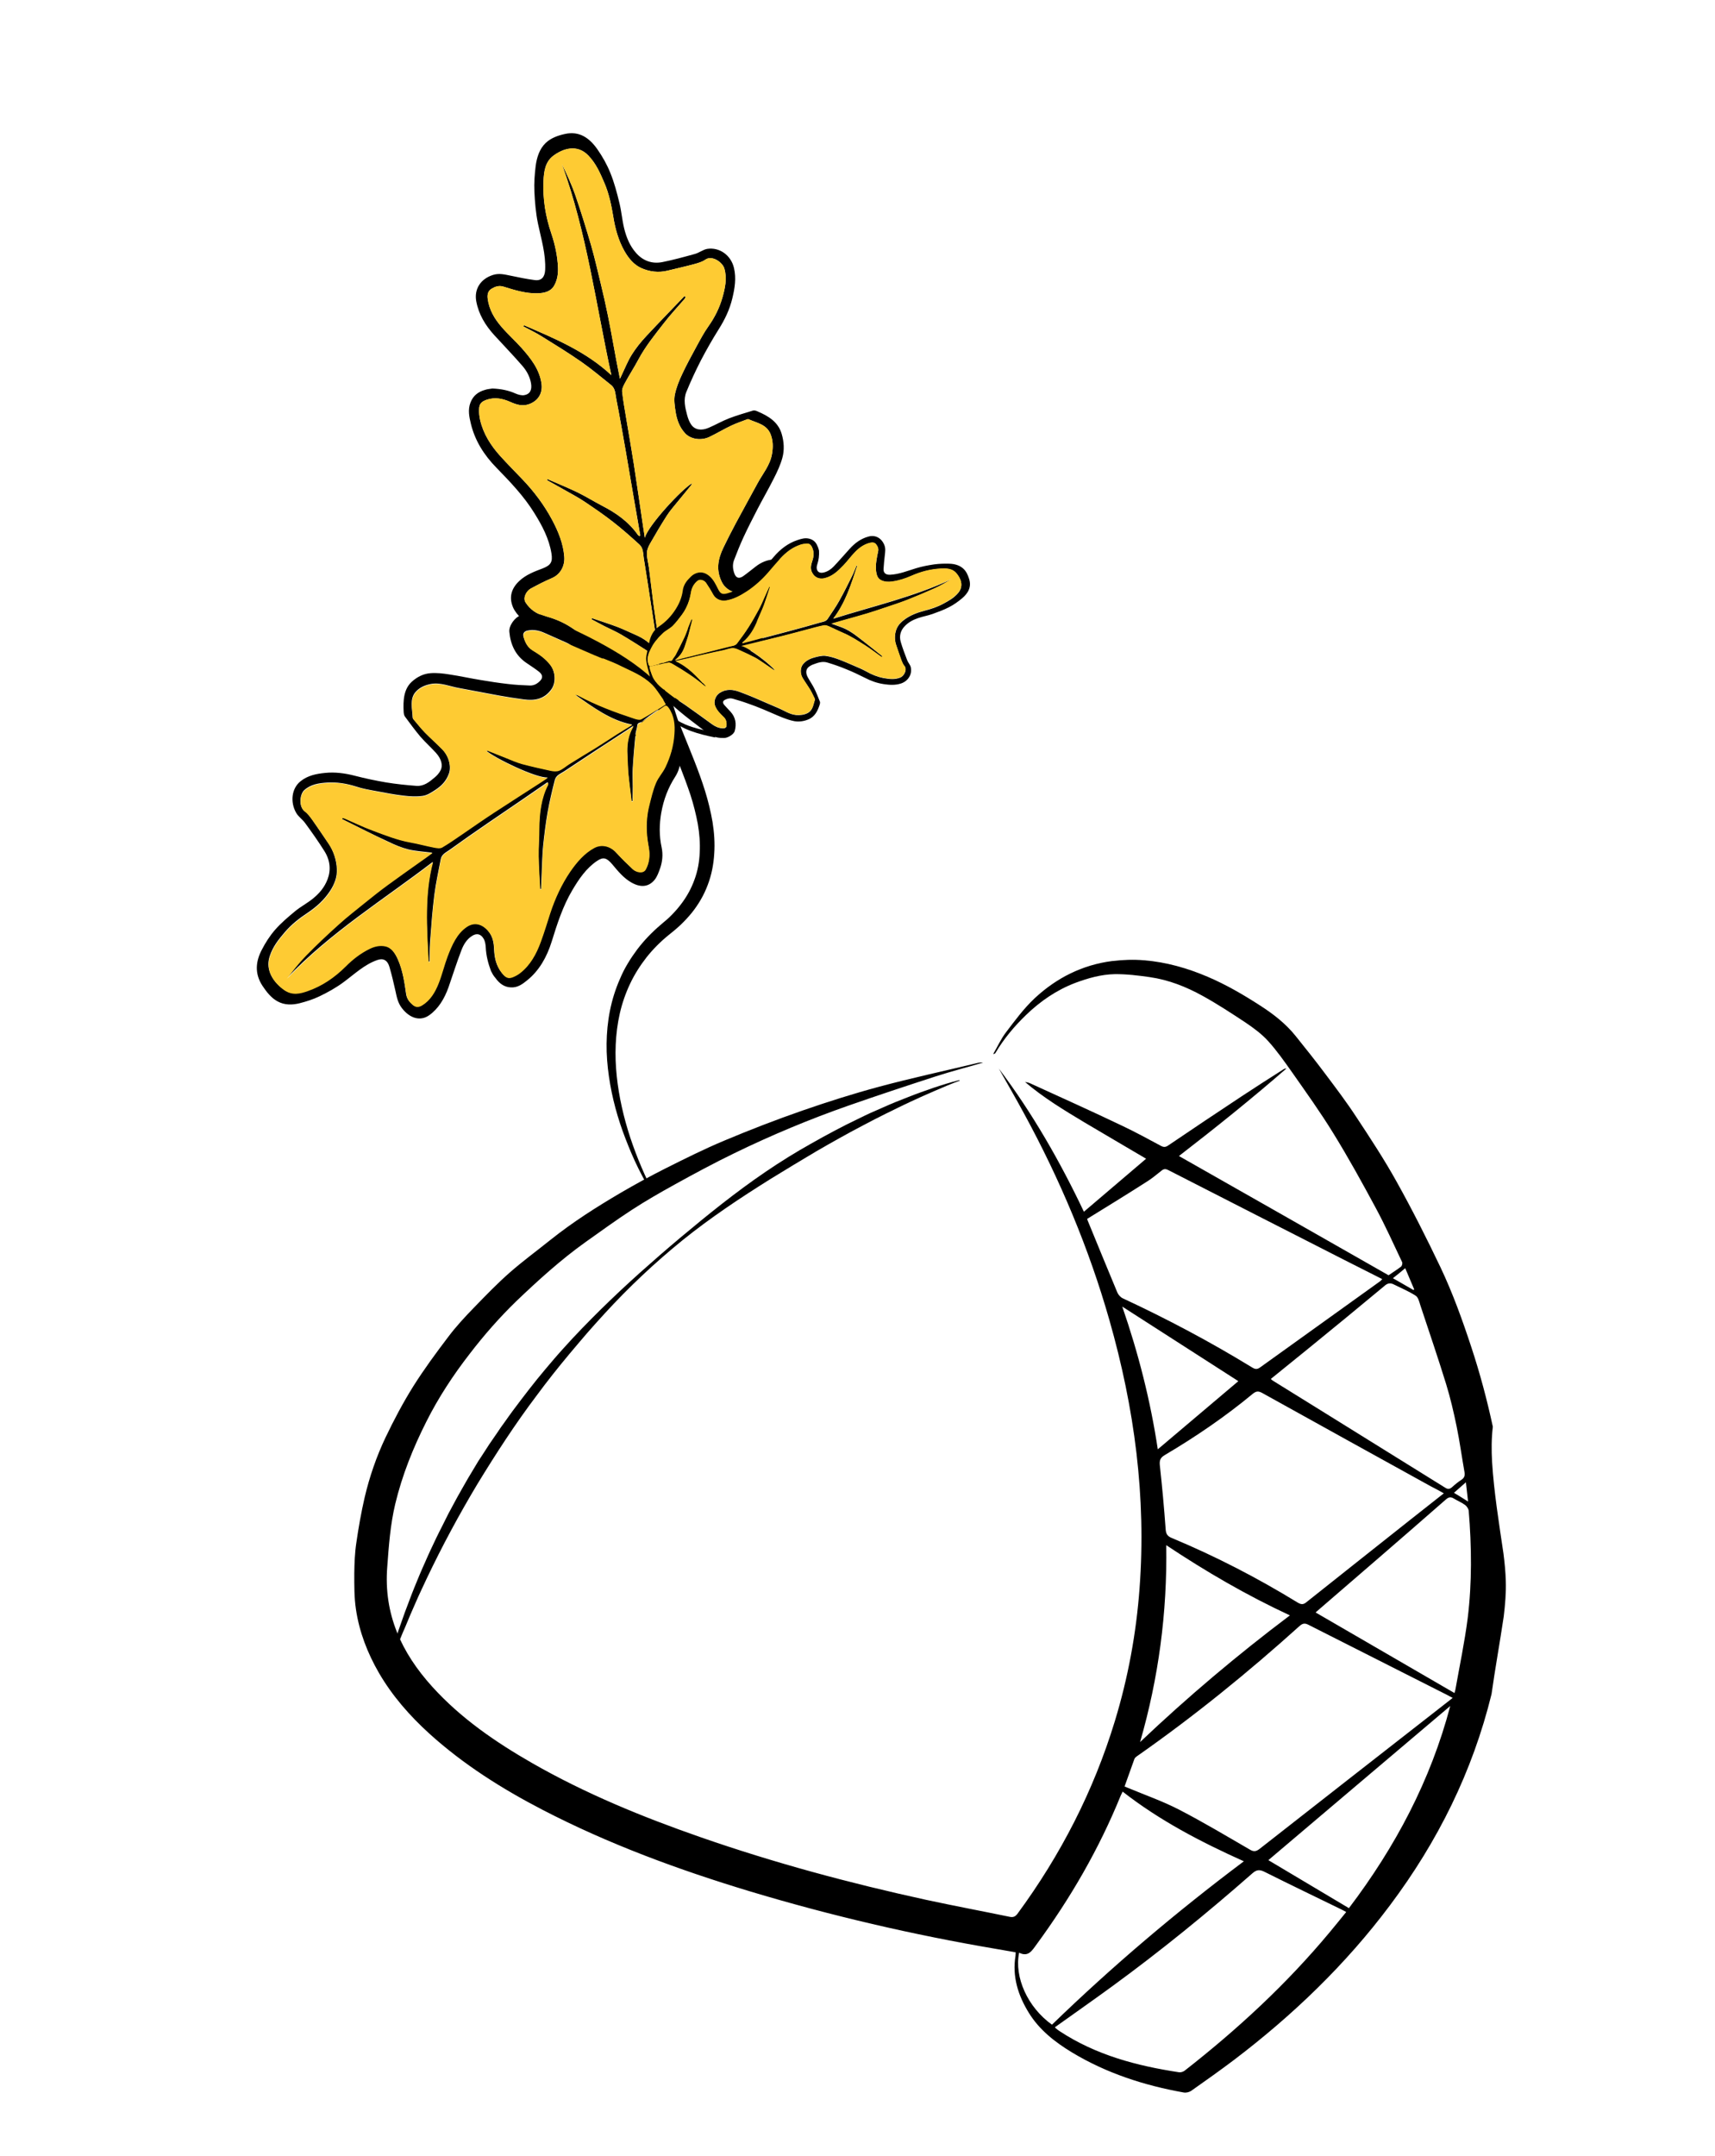 <?xml version="1.0" encoding="UTF-8"?> <!-- Generator: Adobe Illustrator 22.1.0, SVG Export Plug-In . SVG Version: 6.00 Build 0) --> <svg xmlns="http://www.w3.org/2000/svg" xmlns:xlink="http://www.w3.org/1999/xlink" id="Layer_1" x="0px" y="0px" viewBox="0 0 1337 1679.9" style="enable-background:new 0 0 1337 1679.9;" xml:space="preserve"> <style type="text/css"> .st0{fill:#FECB33;} .st1{fill:#FEFEFE;} .st2{fill:#FAC831;} .st3{fill:#D8AE22;} .st4{fill:none;} .st5{fill:none;stroke:#000000;stroke-linecap:round;stroke-linejoin:round;stroke-miterlimit:10;} .st6{fill:none;stroke:#000000;stroke-width:26;stroke-miterlimit:10;} </style> <path d="M1172.3,1259.4c1.1-9.2,1.9-18.5,1.6-27.6c-0.2-7.1-0.9-14.3-1.8-21.3c-3.5-23.8-7.4-47.6-8.9-71.6 c-0.5-9.1-0.5-18.2,0.6-27.3c-4.5-20.9-10-41.5-16.7-61.8c-7-21.3-14.6-42.4-24.2-62.6c-10.7-22.4-21.9-44.6-34-66.3 c-9.6-17.3-20.5-33.9-31.4-50.4c-7.7-11.8-16.2-23-24.7-34.3c-7.4-9.9-15.1-19.5-22.8-29.1c-7.7-9.6-17.4-17.1-27.7-23.7 c-13-8.4-26.4-16.2-40.7-22.3c-15.9-6.8-32.4-11.5-49.6-12.9c-8.3-0.7-16.8-0.4-25.1,0.6c-23.2,3-43.4,13.2-60.4,29.1 c-8.4,7.9-15.3,17.3-22.3,26.5c-3.9,5.1-6.6,11.2-9.9,16.8c1,0,1.5-0.4,1.8-0.9c6.5-11,14.7-20.7,23.7-29.4 c11.2-10.8,23.8-19.5,38.5-25.1c9.9-3.7,20.2-6.6,30.7-6.8c9-0.1,18.2,1,27.2,2.3c14.8,2.1,28.5,7.5,41.5,14.7 c11.4,6.3,22.4,13.5,33.3,20.7c6.2,4.2,12.5,8.8,17.6,14.4c6.8,7.5,12.6,15.8,18.5,24.1c11,15.7,22.3,31.4,32.3,47.7 c11.8,19.1,22.6,38.7,33.2,58.4c7.4,13.7,13.8,28,20.5,42.1c0.4,0.9-0.1,2.9-0.9,3.5c-3.1,2.4-6.5,4.5-9.7,6.7 c-54.3-30.9-108.5-61.8-163.4-92.9c28.9-22.3,56.8-44.7,83.8-68.2c-1.1,0-2,0.4-2.7,0.9c-10.7,6.8-21.5,13.7-32.1,20.7 c-19.2,12.7-38.4,25.5-57.4,38.4c-2.2,1.5-3.7,1.4-6,0.1c-9.7-5.2-19.4-10.5-29.3-15.2C851.6,866,827.3,855.1,803,844 c-1.2-0.6-2.6-0.7-3.9-1c14.4,12.3,30.5,22,46.5,31.6c16.1,9.6,32.4,19,47.9,28.2c-16.1,13.7-32.2,27.4-48.5,41.3 c-18.5-39-40.1-76.8-66.3-111.5c6.6,11.7,13.3,23.3,19.7,35.1c27.9,51.2,50.5,104.8,66.5,160.9c19.5,68.3,28.8,137.7,23.5,208.8 c-2.6,35.3-9,69.9-19.3,103.7c-16.6,54.4-42.2,104.2-75.9,150c-1.6,2.1-3.2,2.9-5.8,2.4c-21.8-4.5-43.7-8.6-65.5-13.3 c-59.6-13-118.4-28.8-176.1-48.9c-45.1-15.7-89.3-33.8-130.9-57.6c-28.6-16.4-55.6-34.9-77.9-59.5c-24-26.5-38-56.5-35.1-93.4 c1.2-16.5,2.4-32.8,6.2-48.9c5.4-22.5,13.9-43.7,24.3-64.3c9.4-18.7,20.9-36.2,33.7-52.7c11.2-14.6,23.3-28.4,36.5-41.2 c17.1-16.3,34.6-32.2,53.8-45.9c12-8.5,23.8-17.1,36.1-25.1c10.9-7.1,22.1-13.5,33.5-19.8c15.4-8.5,30.8-16.8,46.5-24.4 c29-14.1,58.7-26.5,89-37.1c22.6-7.9,45.3-15.4,68.1-22.8c12.1-3.9,24.6-7.1,36.8-10.7c-2.1-0.3-4,0.2-6,0.7 c-25,6-50.1,11.4-75,18.1c-20.1,5.4-40,11.7-59.6,18.5c-20.7,7.2-41.2,15.1-61.4,23.6c-15.5,6.5-30.5,14-45.5,21.5 c-11.9,6-23.6,12.4-35.1,19.1c-18.9,11.1-37.3,22.8-54.5,36.5c-10.6,8.5-21.5,16.5-31.7,25.4c-9.8,8.6-18.9,18-27.9,27.3 c-7.1,7.3-14,14.7-20.1,22.8c-9.6,12.6-19,25.4-27.4,38.7c-8,12.8-15.1,26.2-21.6,39.8c-7.1,14.9-12.5,30.6-16.3,46.7 c-2.7,11.7-4.8,23.6-6.5,35.4c-1.2,7.9-1.5,16-1.6,24c0,9.3-0.1,18.7,1.3,27.9c2.6,17.6,9,34.1,17.9,49.5 c10.4,17.9,24,33.4,39.3,47.3c26.5,24,56.5,42.9,88.1,59.3c51.7,26.8,106.2,46.8,161.8,63.6c63.2,19,127.3,33.9,192.2,44.9 c5,0.9,10.1,1.8,15,2.6c-0.1,1.2,0,2-0.1,2.6c-2.7,16.3,2,31,10.4,44.6c8.2,13.3,20.4,22.8,33.6,30.8c26.9,16.2,56.2,25.7,87,31.2 c1.9,0.4,4.4-0.2,6-1.3c11.2-7.9,22.4-15.8,33.4-24.1c45.8-34.8,87-74.3,121.5-120.4c37.3-49.7,64.4-104.2,79.2-164.6 C1165.6,1299.9,1169.3,1279.7,1172.3,1259.4z M1144.5,1169.9c-4.1-2.6-7.3-4.6-11-6.8c3-2.6,5.8-5.1,9.3-8.2 C1143.4,1160.1,1143.9,1164.4,1144.5,1169.9z M1095.5,988.1c2.4,5.7,4.7,11.1,7,16.5c-0.2,0.1-0.4,0.4-0.6,0.5 c-5.1-2.9-10.3-6-16-9.2C1089.3,993.3,1092.2,990.8,1095.5,988.1z M1086.7,1000.8c5.7,2.8,11.6,5.3,16.9,8.7c2,1.2,2.8,4.6,3.6,7.2 c6.8,20.5,13.8,41,20.2,61.7c3.3,10.8,5.9,21.9,8.2,33.1c2.4,11.7,4,23.6,6.1,35.4c0.4,2.5,0.1,4.4-2.3,6c-2.6,1.7-5.1,3.7-7.5,5.9 c-1.8,1.5-3.2,1.6-5.1,0.4c-33.6-20.9-67.2-41.7-100.8-62.6c-11.1-6.9-22.3-13.8-33.4-20.7c-0.5-0.3-1-0.7-1.9-1.5 c9.9-8,19.4-15.7,28.9-23.4c19.9-16.2,39.8-32.5,59.6-49C1081.8,999.6,1084,999.4,1086.7,1000.8z M1125.6,1163.5 c-9,7.1-17.4,13.7-25.9,20.4c-27.1,21.5-54.2,42.9-81.2,64.4c-2.4,2-4.1,1.9-6.7,0.4c-31.5-19.3-64.2-36.2-98.3-50.4 c-3.7-1.5-4.6-3.5-4.8-7.3c-1.2-16.5-2.7-32.9-4.5-49.3c-0.4-4,0.4-6,4-8.1c24-14.2,46.9-29.8,68.4-47.6c2.6-2.1,4.3-2.4,7.4-0.7 c43.7,24.3,87.4,48.4,131.2,72.6C1118.4,1159.5,1121.7,1161.3,1125.6,1163.5z M871.1,1007.1c-7.8-18.6-15.4-37.3-23.1-56 c-0.3-0.7-0.5-1.3-0.5-1.4c15.7-9.7,30.9-19,45.9-28.6c4.3-2.6,8.2-5.9,12.1-9c1.8-1.5,3.2-1.5,5.2-0.5 c45.8,23.4,91.6,46.8,137.4,70.1c9.7,4.9,19.4,9.8,29.5,14.9c-0.8,0.8-1.3,1.5-2,1.9c-31,22.3-62.1,44.5-93.1,66.8 c-2.4,1.8-4,1.6-6.4,0.1c-32.5-19.9-66.1-37.7-100.7-53.8C873.6,1010.8,871.9,1008.9,871.1,1007.1z M874.9,1018 c30.3,19.4,60.7,39,90.5,58.1c-20.4,17.3-41.5,35.1-62.8,53.1C896.9,1091.3,887.4,1054.1,874.9,1018z M909.2,1203.9 c31,20.6,62.4,38.9,96.4,54.7c-41.2,31-79.9,63.7-116.8,98.7C903.2,1307.4,910,1256.6,909.2,1203.9z M794.5,1521.4 c7.1,3.6,10-1.5,13.5-6.3c26.5-36.1,48.8-74.5,65.7-116.1c0.4-0.9,0.8-1.7,1.5-3.1c28.8,22.5,60.7,39.1,94.5,54.3 c-53.1,39.8-102.8,82-149.6,127.3C801.1,1563.9,790.6,1540.5,794.5,1521.4z M1036.5,1505.6c-33.5,40.2-71.6,75.4-112.8,107.6 c-1.1,0.9-2.9,1.5-4.3,1.4c-33.1-5-65-13.4-93.4-32.1c-1-0.7-2-1.4-2.9-2.2c-0.3-0.2-0.4-0.5-0.7-0.8c15.1-10.8,30-21.2,44.8-32 c37.7-27.5,73.9-57,109-87.8c3.2-2.9,5.6-3.3,9.6-1.3c19.8,9.9,39.8,19.5,59.7,29.2c1.2,0.6,2.4,1.2,4,2.1 C1045,1495.2,1040.8,1500.5,1036.5,1505.6z M1051.6,1486.7c-21-12.5-41.7-24.8-62.8-37.4c47.5-40.2,94.6-80.2,141.8-120.1 C1115.3,1387.2,1087.8,1439,1051.6,1486.7z M1122.4,1330.8c-46.8,36.5-93.7,73.1-140.4,109.7c-2.7,2.1-4.6,2.4-7.6,0.6 c-18.3-10.6-36.5-21.5-55.3-31.2c-12.6-6.5-26.3-11.3-39.5-16.8c-0.9-0.4-1.8-0.7-2.9-1.2c2.6-7.2,5.1-14.3,7.7-21.5 c0.4-0.9,1.4-1.7,2.3-2.3c44.3-31,86.2-65,126.4-101.2c2.6-2.3,4.3-2.4,7.3-0.8c35.9,18.2,71.9,36.3,107.8,54.5 c1.2,0.7,2.5,1.3,4.3,2.3C1128.9,1325.7,1125.6,1328.3,1122.4,1330.8z M1144.2,1260.8c-2.4,18.7-6.3,37.1-9.6,55.7 c-0.1,0.7-0.4,1.4-0.7,2.6c-36.2-21-72-41.8-108.3-62.8c17-14.6,33.3-28.7,49.6-42.8c17.4-15.1,34.8-30.1,52.1-45.3 c2.1-1.8,3.7-2.1,6-0.7c2.9,1.8,6.2,3.1,8.9,5.1c1.3,1,2.6,2.9,2.8,4.5C1147.3,1205.1,1147.6,1233.1,1144.2,1260.8z"></path> <g> <path d="M549.7,616.4c-4.9-15.8-11.4-31-17.5-46.2c-0.6-1.5-1.2-2.9-1.7-4.4c2.6,1.5,5.3,2.7,8,3.7c6,2.2,12.1,3.7,18.2,4.9 c0.3,0.1,0.7,0.1,1,0.2c-0.6-1-1.2-1.9-1.8-2.9c-0.4-0.6-0.7-1.1-1.1-1.7c-5.2-0.8-10.3-2-15.3-3.6c-3.7-1.2-7.3-2.7-10.7-4.7 c-0.4-1-0.8-2-1.1-3.1c-1.3-3.9-2.6-7.7-3.5-11.7c-0.9-3.9-1.5-7.9-1-11.8c0.2-1.9,0.8-3.7,1.8-5.2c0.6-1,1.4-1.8,2.3-2.5 c-1.9-2.8-3.9-5.6-5.8-8.3c-0.6-0.6-1.2-1.3-1.7-1.9c-0.4,0.3-0.7,0.6-1.1,0.9c-1.5,1.2-2.9,2.9-4,4.6c-2.4,3.5-3.4,7.3-3.8,10.5 c-0.4,3.2-0.3,6.2,0,8.8c0.3,2.6,0.8,5.1,1.3,7.4c1.1,4.7,2.5,8.9,4,13c1.5,4.1,3,8,4.6,11.9c3.2,7.7,6.3,15.2,9.3,22.7 c2.9,7.5,5.7,14.9,8.2,22.4c2.4,7.5,4.3,15,5.7,22.5c1.3,7.5,1.9,15,1.5,22.3c-0.3,7.4-1.6,14.5-4.1,21.2 c-2.4,6.7-5.9,13.1-10.4,19c-2.2,2.9-4.6,5.7-7.3,8.4l-2,2l-2.1,1.9c-1.5,1.2-2.8,2.4-4.6,3.9c-6.7,5.7-12.9,12.1-18.2,19.1 c-2.6,3.5-5.1,7.1-7.4,11c-2.3,3.8-4.3,7.7-6,11.8c-3.6,8.1-6.2,16.5-7.9,25c-1.7,8.5-2.5,17.2-2.6,25.7 c-0.1,8.5,0.6,17.1,1.8,25.4c2.4,16.8,6.9,33,12.9,48.5c3,7.8,6.2,15.4,9.9,22.9c3.7,7.4,7.6,14.7,12.1,21.7l1.1-0.4 c-4-7.1-7.5-14.6-10.7-22.1c-3.2-7.5-6.1-15.2-8.7-23c-5.1-15.6-8.8-31.6-10.5-47.9c-1.7-16.2-1.2-32.8,2.4-48.7 c1.8-7.9,4.5-15.7,8-23.1c3.5-7.4,7.9-14.3,12.9-20.7c5.1-6.4,10.9-12.2,17.2-17.3c1.5-1.2,3.2-2.6,4.8-3.9l2.4-2.1l2.3-2.1 c3-2.9,5.9-6,8.5-9.2c5.2-6.5,9.5-13.8,12.4-21.6c3-7.8,4.6-16,5.1-24.3c0.6-8.3,0-16.7-1.3-24.8 C554.1,632.3,552.1,624.2,549.7,616.4z"></path> </g> <g> <path d="M524.7,523.6c-0.1,0-0.3,0-0.2,0.1h-0.3l-0.4-0.1l-0.7-0.1l-1.5-0.1c-1-0.1-2-0.2-3-0.3c-2.1-0.1-4-0.3-6.1-0.4 c-2.7-0.1-5.4-0.2-8.2-0.2v4.1c2.7-0.3,5.5-0.6,8.2-0.9c2-0.2,4-0.4,6-0.6l3-0.3l1.5-0.1l0.7-0.1h0.3c-1.4,4.9-2.8,9.7-4.6,14.4 l-2.1,6.9c-0.6,2-1.2,3.9-1.8,5.9c-2.9,2.3-6,4.5-9.1,6.6c-2,1.4-4.1,2.7-6.2,3.9c-1.5,4.1-3.4,8-5.7,11.7c2.1-1,4-2.2,5.9-3.4 c7.1-4.7,13.2-10.1,19-16l0.1-0.1c0.3-0.3,0.4-0.7,0.5-1c0.5-2.6,0.9-5.1,1.3-7.7l1.2-7.6c0.8-5,1.5-9.8,2.3-14.4 C524.8,523.7,524.7,523.7,524.7,523.6z"></path> </g> <g> <path d="M748.1,842c-6.5,2.4-12.9,5.1-19.3,7.9c-6.4,2.7-12.7,5.6-19,8.5c-3.2,1.5-6.2,2.9-9.4,4.5l-4.7,2.3l-4.7,2.3 c-6.2,3.1-12.4,6.2-18.5,9.5c-6.2,3.2-12.2,6.5-18.3,9.9c-6.1,3.4-12.1,6.8-18.1,10.3c-11.9,7.1-23.8,14.2-35.6,21.5 c-23.5,14.7-46.7,30.1-68.4,47.6c-21.6,17.5-41.9,36.6-60.7,57.1c-2.4,2.6-4.7,5.1-7,7.7c-2.3,2.6-4.6,5.2-6.9,7.8 c-4.5,5.3-9,10.5-13.5,15.9c-2.2,2.6-4.4,5.4-6.6,8l-6.5,8.1c-4.3,5.5-8.5,10.9-12.6,16.5c-16.7,22.1-31.8,45.4-46.2,69 c-14.2,23.7-27.4,48.2-39.3,73.2c-2.9,6.3-6,12.6-8.7,18.9l-4.2,9.6l-4,9.6l-2.1,4.8c-0.7,1.6-1.3,3.2-2,4.9l-3.9,9.7 c-1.3,3.2-2.5,6.5-3.7,9.7l-3.7,9.8l0,0c-0.1,0.2-0.3,0.3-0.5,0.2c-0.2-0.1-0.3-0.3-0.2-0.5l2.9-10.1c1-3.4,1.9-6.7,2.9-10.1 c2.1-6.6,4.1-13.3,6.5-19.9l3.5-9.9c1.2-3.3,2.5-6.5,3.7-9.8c2.4-6.5,5.1-13,7.8-19.5c1.3-3.2,2.8-6.4,4.2-9.6 c1.4-3.2,2.8-6.4,4.3-9.6l4.5-9.5l2.3-4.7l2.4-4.7l4.7-9.4l5-9.3l2.5-4.6c0.8-1.5,1.8-3,2.6-4.6l5.2-9.1c1.8-3,3.6-6,5.4-9l2.7-4.5 c1-1.5,1.9-2.9,2.9-4.4l5.7-8.8l6-8.7l2.9-4.3l3.1-4.3c2.1-2.9,4-5.7,6.1-8.5c4.2-5.6,8.4-11.2,12.7-16.7c4.3-5.5,8.7-11,13.2-16.3 l6.8-8c1.2-1.3,2.3-2.6,3.5-4l3.5-3.9c9.3-10.4,19.1-20.4,29-30.2c4.9-4.9,10.1-9.7,15.1-14.5c5.1-4.7,10.2-9.5,15.4-14.1 c10.4-9.3,21-18.5,31.6-27.4c21.4-17.9,43.2-35.5,66.3-51.2c11.6-7.9,23.5-15.3,35.7-22.1c6.1-3.5,12.2-6.8,18.4-10.1 s12.4-6.4,18.7-9.4c6.2-3.1,12.6-6,19-8.7c6.4-2.9,12.9-5.5,19.4-8c6.5-2.6,13.1-4.9,19.7-7.2c6.6-2.2,13.3-4.3,20.1-6 c0.2-0.1,0.4,0.1,0.5,0.3C748.4,841.7,748.3,841.9,748.1,842L748.1,842z"></path> </g> <path d="M383.9,302.7c6.7,0.3,12.4,1.4,18,3.9c2,0.9,4.6,1.6,6.7,1.3c4.3-0.7,6.3-3.7,5.4-9.2c-0.9-5.2-3.4-9.8-6.8-13.7 c-7.1-8.2-14.6-15.9-21.9-23.9c-6.9-7.6-12.1-16.1-14-26.3c-1.8-9.7,3.5-17.6,13.1-20.6c4.8-1.5,9.1-0.3,13.7,0.6 c6.2,1.3,12.4,2.6,18.6,3.4c5.4,0.8,8-2.3,8.3-7.8c0.6-12.5-3.1-24.2-5.6-36.2c-1.7-8.2-2.4-16.6-2.8-25c-0.3-6.6,0.2-13.3,1-19.9 c0.9-6.6,2.9-13.2,7.8-17.9c4.1-3.9,9.5-5.8,14.9-7c11.5-2.6,19.4,3.3,25.4,11.9c4,5.7,7.5,11.9,10.1,18.4 c3.1,7.6,5.2,15.6,7.1,23.5c1.6,6.5,2.1,13.3,3.7,19.8c1.7,6.9,4.4,13.6,9.2,19c5.4,6.2,12.5,8.8,20.6,7.2c8.5-1.7,16.9-4,25.2-6.3 c3.4-0.9,6.4-3.4,9.8-4c9.3-1.4,18.4,4.7,20.8,14.9c1.9,8.1,0.6,15.8-1.3,23.7c-2.1,8.8-5.9,16.6-10.7,24.2 c-4.9,7.8-9.5,15.9-13.8,24.1c-4.1,8-7.9,16.2-11.3,24.5c-2.5,6-1,12.2,0.6,18.2c0.7,2.6,1.7,5.3,3.2,7.4c2.8,4,7.8,4.9,13.6,2.4 c5.4-2.3,10.5-5.3,16-7.4c6-2.3,12.3-4.1,18.5-6c1-0.3,2.5,0.1,3.5,0.6c8.4,3.6,16.1,8.1,18.9,17.6c1.8,6.1,2.2,12.6,0.5,18.7 c-1.5,5.4-3.9,10.6-6.5,15.7c-4.1,8.2-8.7,16.1-12.9,24.2c-3.7,7.2-7.4,14.4-10.8,21.7c-2.7,5.9-5.2,12-7.5,18.1 c-1.3,3.5-0.9,7.2,0.4,10.6c1.3,3.3,3.6,4,6.8,1.8c3.4-2.4,6.6-5.1,9.9-7.6c8.2-6.3,17.1-6.8,26.4-3.3c4.5,1.7,8.5,10,8.2,15.1 c-0.4,6.5-2.1,12.6-5.7,18c-2.6,3.8-5.9,7-9,10.4C600,491,591.4,500.9,582,510c-12.7,12.4-26,24.1-41.6,32.7 c-3.7,2-8.3,2.5-12.5,3.3c-6.2,1.1-12.4,2.2-18.6,2.3c-3.8,0.1-7.7-1.5-11.4-2.5c-4.1-1.2-8.2-2.7-12.3-3.9 c-8.5-2.6-15.6-7.4-19.9-15c-5.4-9.7-12.5-17.8-21.1-24.5c-7.2-5.6-15.1-9.8-24.1-11.8c-5.5-1.2-10.3-4.5-14.2-8.7 c-2.4-2.6-4.9-5.4-6.3-8.6c-3.4-7.9-1.4-14.9,5-20.8c5.2-4.8,11.6-7.2,18-9.6c6.4-2.5,8-5,6.9-11.8c-1.9-11.5-7.2-21.5-13.3-31.3 c-8.2-13.3-18.9-24.4-29.7-35.5c-9.5-9.7-16.6-20.9-19.8-34.1c-1.3-5.4-2.5-10.9-0.3-16.6c2.1-5.4,6-8.3,11.2-9.8 C380,303.1,382.3,303,383.9,302.7z M533.6,230.7c0.3,0.2,0.6,0.5,0.9,0.7c-0.3,0.5-0.5,1.1-0.8,1.5c-5.5,6.4-11.3,12.5-16.4,19.2 c-7,9-14.2,17.9-19.6,28c-3.3,6.2-7.2,12.1-10.5,18.3c-1.1,2.1-2.4,4.6-2.2,6.7c0.8,7.4,2.2,14.7,3.4,22.1 c1.9,11.4,3.9,22.8,5.7,34.2c2.6,16.8,5,33.7,7.5,50.5c0.4,2.4,0.8,4.8,1.1,7.1c2.5-9.6,29.3-38.4,36.9-42.5 c-0.4,0.7-0.5,1.3-0.9,1.7c-3.5,4.3-7,8.5-10.5,12.8c-2.8,3.5-5.9,6.9-8.3,10.7c-4.6,7.2-9,14.6-13.2,22c-1.3,2.2-2.4,4.9-2.4,7.4 c0,3.7,1.1,7.4,1.6,11.2c1.2,8.9,2.2,17.8,3.3,26.7c1.1,7.9,2.3,15.8,3.4,23.8c0.7,5.3,1.4,10.5,2.1,16.3 c9.1-16.6,23.6-26.9,37.7-37.6c-0.3,0.9-0.8,1.7-1.4,2.3c-12,11.8-22.2,25.1-32,38.7c-1.4,1.9-3.1,4.3-2.9,6.3 c0.7,8.6,2.1,17.1,3.2,26c1.8-0.3,3.4-0.3,5-0.7c4.2-1.1,8.7-1.9,12.5-3.8c9.2-4.6,15.4-12.7,22.3-19.9c5.7-5.9,10.5-12.6,15.9-18.8 c9.7-11.2,19.3-22.5,29.2-33.6c3.6-4,5.9-8.4,6.8-13.7c0.5-2.9-0.5-5.2-3.2-5.6c-4.2-0.7-8.3-0.2-11.8,2.7 c-4.9,4.1-9.7,8.3-16.1,10.1c-6.5,1.9-14-1.9-16.9-7.5c-5-9.5-3.4-18.3,0.9-27.2c3.1-6.4,6.3-12.7,9.6-18.9 c5.6-10.5,11.4-20.9,17.1-31.4c4-7.4,9.7-14,11.2-22.6c0.9-5.3,0.9-10.6-1.1-15.7c-3.1-7.6-10.7-8.7-17-11.5c-0.3-0.2-0.9-0.1-1.2,0 c-4.2,1.6-8.4,3-12.4,4.9c-5.8,2.7-11.3,6.1-17,8.8c-6.4,3.1-14.6,1.9-19-2.8c-4.6-5-6.5-10.9-7.5-17.3c-0.6-4.2-1.4-8.7-0.5-12.8 c1.1-5.5,3.3-10.9,5.7-16c3.4-7.3,7.3-14.3,11.1-21.4c2.9-5.4,5.8-10.9,9.4-15.9c4.9-6.9,8.6-14.3,10.9-22.4 c2.1-7.4,3.7-14.9,1.5-22.6c-1.5-5-9.7-10.6-14.8-6.9c-2.4,1.7-5.5,2.6-8.4,3.4c-7,1.9-14.2,3.5-21.2,5.2c-7,1.7-13.9,0.8-20.3-2 c-5.9-2.6-10-7.7-13.2-13.3c-4.7-8.3-7.2-17.4-8.7-26.8c-1.5-9-3.3-17.8-6.9-26.2c-3.3-7.7-6.5-15.2-12.6-21.5 c-8.7-9-19.7-5.4-27.3,0.3c-6.4,4.8-7.3,12.5-7.6,19.7c-0.6,13.9,1.6,27.6,6.1,40.8c2.9,8.6,4.8,17.4,5.2,26.5 c0.2,4.9-0.5,9.7-2.9,14c-2.8,5-8,5.9-12.9,6.1c-9.3,0.3-18.1-2.5-26.8-5.2c-3.6-1.1-6.6,0.1-9.4,1.8c-2.6,1.7-3.2,4.4-2.8,7.6 c1.1,8.6,5.3,15.7,10.8,22c5,5.8,10.8,10.9,15.8,16.6c7,7.9,13.6,16.2,15.3,27.2c1.1,7.4-2.1,13.5-9.4,16.3c-5.3,2-10.1,0.5-15-1.7 c-5.8-2.5-11.8-3.8-18.1-1.7c-4.4,1.5-6,3.2-6.1,7.6c-0.1,2.7,0.2,5.5,0.8,8.2c2.5,10.8,8.3,19.9,15.6,28 c5.6,6.2,11.5,12.1,17.3,18.2c9.1,9.5,17,20,23.2,31.6c4.8,9,8.7,18.4,9.5,28.7c0.6,7.3-3.1,14-9.8,16.8c-5.6,2.4-11.1,5.2-16.4,8.1 c-3.1,1.7-6.4,7.1-3.9,10.9c3.5,5.4,8.6,8.9,14.6,10.4c7.3,1.8,14.2,4.6,20.5,8.7c3,1.9,5.8,4,8.4,6.4c4.8,4.4,9.7,8.7,13.8,13.6 c3.4,4.1,5.2,9.5,8.4,13.8c5.7,7.6,12.3,14.2,20.5,19.2c6.1,3.7,12.5,6.4,19.9,4.4c1.7-0.4,2.9-1.1,2.6-3.1 c-0.9-5.4-1.8-10.8-2.8-16.2c-0.5-2.9-1.3-5.7-1.9-8.6c-0.3-1.6,0.8-3.5-1.3-4.9c-2.1-1.3-3.6-3.3-5.7-4.7 c-7.5-4.8-15-9.6-22.6-14.1c-4.1-2.4-8.6-4.3-12.9-6.5c-3.4-1.7-6.8-3.6-10.2-5.4c0.1-0.3,0.2-0.6,0.3-0.9 c6.6,2.3,13.3,4.4,19.8,6.8c4.8,1.8,9.3,4.1,14,6.1c6.3,2.7,11.8,6.5,16,12c0.7,0.9,1.3,1.9,2.3,3.4c-0.4-2.6-0.7-4.5-1-6.4 c-1.7-11.1-3.4-22.3-5.1-33.4c-1.8-11.7-3.6-23.3-5.5-35c-0.6-3.8-0.3-8-3.4-10.8c-6.6-6-13.3-12-20.4-17.5 c-7.2-5.6-14.7-10.7-22.2-15.8c-5.1-3.4-10.5-6.3-15.9-9.3c-4.5-2.6-9.1-5.1-13.6-7.6c0.1-0.3,0.3-0.5,0.4-0.8 c7.9,3.4,15.9,6.7,23.6,10.4c6.5,3.2,12.7,7,19.1,10.4c10.9,5.6,20.7,12.5,27.9,22.8c0.3,0.4,0.9,0.6,1.4,0.8 c0.2-0.4,0.4-0.7,0.3-0.8c-1.5-9-3.1-18-4.7-27c-2.2-12.7-4.3-25.3-6.5-38c-2.4-13.8-4.8-27.6-7.5-41.3c-0.7-3.7-0.6-7.9-4-10.6 c-7.6-6.1-15.1-12.4-23.1-18c-10.2-7.1-20.7-13.5-31.3-20.1c-4.5-2.8-9.3-5.1-14-7.6c0.2-0.3,0.3-0.6,0.5-0.9 c24.1,10.4,48.3,20.4,68.1,38.9c-12-55-19.2-111.2-38.6-164.6c3.8,8,7.6,16,10.5,24.3c4.4,12.8,8.4,25.7,12.2,38.7 c2.9,10.1,5.2,20.3,7.7,30.5c2,8.3,3.9,16.6,5.6,25c2.3,11.2,4.2,22.4,6.3,33.6c0.9,5,1.9,9.9,3,15.3c0.5-1,0.7-1.6,1-2.1 c2.7-5.6,5-11.6,8.3-16.8c3.2-5.1,7.1-9.9,11.2-14.3C513.6,251.4,523.7,241.1,533.6,230.7z"></path> <path class="st0" d="M533.6,230.7c-9.9,10.4-20,20.6-29.8,31.2c-4.1,4.4-8,9.2-11.2,14.3c-3.3,5.3-5.6,11.2-8.3,16.8 c-0.3,0.5-0.5,1.1-1,2.1c-1-5.4-2-10.4-3-15.3c-2.1-11.2-4.1-22.5-6.3-33.6c-1.7-8.4-3.6-16.7-5.6-25c-2.4-10.2-4.8-20.5-7.7-30.5 c-3.8-13-7.8-25.9-12.2-38.7c-2.9-8.3-6.6-16.3-10.5-24.3c19.4,53.4,26.6,109.5,38.6,164.6c-19.8-18.5-44.1-28.5-68.1-38.9 c-0.2,0.3-0.3,0.6-0.5,0.9c4.7,2.5,9.5,4.8,14,7.6c10.5,6.5,21.1,13,31.3,20.1c8,5.6,15.4,11.9,23.1,18c3.4,2.7,3.2,7,4,10.6 c2.7,13.7,5,27.5,7.5,41.3c2.2,12.7,4.3,25.3,6.5,38c1.5,9,3.1,18,4.7,27c0,0.2-0.1,0.4-0.3,0.8c-0.5-0.3-1.1-0.5-1.4-0.8 c-7.1-10.2-16.9-17.2-27.9-22.8c-6.5-3.3-12.6-7.2-19.1-10.4c-7.7-3.7-15.7-6.9-23.6-10.4c-0.1,0.3-0.3,0.5-0.4,0.8 c4.5,2.5,9.1,5,13.6,7.6c5.3,3.1,10.8,5.9,15.9,9.3c7.6,5,15.1,10.2,22.2,15.8c7.1,5.5,13.8,11.5,20.4,17.5 c3.1,2.8,2.8,7.1,3.4,10.8c1.9,11.7,3.7,23.3,5.5,35c1.7,11.1,3.4,22.3,5.1,33.4c0.3,1.9,0.6,3.8,1,6.4c-1-1.5-1.6-2.5-2.3-3.4 c-4.2-5.5-9.6-9.3-16-12c-4.7-2-9.3-4.3-14-6.1c-6.5-2.5-13.2-4.6-19.8-6.8c-0.1,0.3-0.2,0.6-0.3,0.9c3.4,1.8,6.8,3.6,10.2,5.4 c4.3,2.2,8.8,4.1,12.9,6.5c7.7,4.5,15.2,9.3,22.6,14.1c2,1.3,3.6,3.4,5.7,4.7c2.2,1.4,1,3.3,1.3,4.9c0.6,2.9,1.3,5.7,1.9,8.6 c1,5.4,1.9,10.8,2.8,16.2c0.3,2-0.9,2.7-2.6,3.1c-7.4,1.9-13.7-0.7-19.9-4.4c-8.2-4.9-14.8-11.6-20.5-19.2 c-3.2-4.3-5.1-9.7-8.4-13.8c-4.1-5-9-9.3-13.8-13.6c-2.6-2.4-5.4-4.5-8.4-6.4c-6.3-4-13.2-6.8-20.5-8.7c-6-1.5-11.1-5-14.6-10.4 c-2.5-3.8,0.7-9.2,3.9-10.9c5.4-2.9,10.8-5.7,16.4-8.1c6.7-2.8,10.4-9.5,9.8-16.8c-0.8-10.3-4.7-19.7-9.5-28.7 c-6.2-11.6-14.1-22.1-23.2-31.6c-5.8-6-11.7-12-17.3-18.2c-7.3-8.1-13.1-17.2-15.6-28c-0.6-2.6-0.9-5.4-0.8-8.2 c0.1-4.3,1.7-6.1,6.1-7.6c6.3-2.1,12.3-0.9,18.1,1.7c4.9,2.2,9.7,3.7,15,1.7c7.4-2.8,10.6-8.9,9.4-16.3 c-1.7-10.9-8.3-19.2-15.3-27.2c-5.1-5.7-10.9-10.8-15.8-16.6c-5.4-6.3-9.7-13.4-10.8-22c-0.4-3.2,0.2-5.9,2.8-7.6 c2.8-1.7,5.8-2.9,9.4-1.8c8.8,2.7,17.6,5.5,26.8,5.2c4.9-0.1,10.1-1.1,12.9-6.1c2.4-4.3,3.1-9.1,2.9-14c-0.4-9.1-2.3-17.9-5.2-26.5 c-4.5-13.3-6.8-26.9-6.1-40.8c0.3-7.2,1.3-14.9,7.6-19.7c7.6-5.7,18.6-9.3,27.3-0.3c6.1,6.3,9.3,13.8,12.6,21.5 c3.6,8.4,5.4,17.2,6.9,26.2c1.5,9.3,4,18.4,8.7,26.8c3.2,5.6,7.3,10.6,13.2,13.3c6.3,2.8,13.3,3.7,20.3,2c7.1-1.7,14.2-3.3,21.2-5.2 c2.9-0.8,6-1.7,8.4-3.4c5.1-3.6,13.3,2,14.8,6.9c2.3,7.7,0.6,15.2-1.5,22.6c-2.3,8.1-6,15.4-10.9,22.4c-3.5,5-6.4,10.5-9.4,15.9 c-3.9,7.1-7.7,14.1-11.1,21.4c-2.4,5.1-4.6,10.5-5.7,16c-0.8,4.1-0.1,8.6,0.5,12.8c0.9,6.4,2.9,12.3,7.5,17.3 c4.4,4.8,12.5,5.9,19,2.8c5.8-2.8,11.3-6.1,17-8.8c4-1.9,8.3-3.3,12.4-4.9c0.4-0.1,0.9-0.2,1.2,0c6.3,2.9,13.9,3.9,17,11.5 c2.1,5.1,2.1,10.3,1.1,15.7c-1.5,8.7-7.2,15.2-11.2,22.6c-5.6,10.5-11.5,20.9-17.1,31.4c-3.3,6.2-6.6,12.5-9.6,18.9 c-4.3,8.9-5.9,17.8-0.9,27.2c3,5.6,10.4,9.4,16.9,7.5c6.4-1.8,11.2-5.9,16.1-10.1c3.5-3,7.5-3.4,11.8-2.7c2.6,0.4,3.6,2.7,3.2,5.6 c-0.8,5.3-3.2,9.7-6.8,13.7c-9.8,11.1-19.5,22.3-29.2,33.6c-5.3,6.2-10.2,12.9-15.9,18.8c-6.9,7.2-13.2,15.3-22.3,19.9 c-3.9,1.9-8.3,2.7-12.5,3.8c-1.5,0.4-3.2,0.5-5,0.7c-1.2-8.9-2.5-17.4-3.2-26c-0.2-2,1.6-4.4,2.9-6.3c9.8-13.6,20-26.9,32-38.7 c0.6-0.6,1.1-1.4,1.4-2.3c-14,10.8-28.5,21-37.7,37.6c-0.7-5.8-1.4-11-2.1-16.3c-1.1-7.9-2.4-15.8-3.4-23.8 c-1.2-8.9-2.2-17.8-3.3-26.7c-0.5-3.7-1.6-7.4-1.6-11.2c0-2.5,1.2-5.2,2.4-7.4c4.2-7.4,8.6-14.8,13.2-22c2.4-3.8,5.5-7.2,8.3-10.7 c3.5-4.3,7-8.6,10.5-12.8c0.3-0.4,0.5-1,0.9-1.7c-7.7,4.1-34.4,32.9-36.9,42.5c-0.4-2.4-0.8-4.8-1.1-7.1 c-2.5-16.8-4.9-33.7-7.5-50.5c-1.8-11.4-3.8-22.8-5.7-34.2c-1.2-7.4-2.6-14.7-3.4-22.1c-0.2-2.2,1.1-4.7,2.2-6.7 c3.4-6.2,7.2-12.1,10.5-18.3c5.4-10.1,12.6-19,19.6-28c5.1-6.6,10.9-12.8,16.4-19.2c0.4-0.4,0.6-1,0.8-1.5 C534.2,231.2,533.9,231,533.6,230.7z"></path> <path d="M638.5,429c0.2,3.8-0.2,7.2-1.3,10.5c-0.4,1.2-0.7,2.7-0.4,3.9c0.6,2.4,2.5,3.4,5.6,2.6c3-0.8,5.5-2.5,7.5-4.6 c4.3-4.5,8.4-9.3,12.6-13.9c4-4.4,8.6-7.8,14.4-9.4c5.5-1.6,10.3,1.1,12.5,6.5c1.1,2.7,0.7,5.2,0.4,7.9c-0.4,3.6-0.8,7.3-1,10.9 c-0.1,3.1,1.8,4.5,5,4.4c7.2-0.3,13.8-3.1,20.5-5.1c4.6-1.4,9.4-2.3,14.2-3c3.8-0.5,7.7-0.6,11.5-0.5c3.8,0.1,7.7,1,10.7,3.6 c2.5,2.1,3.8,5.1,4.8,8.2c2.1,6.5-0.9,11.3-5.5,15.2c-3.1,2.6-6.5,5-10,6.8c-4.2,2.2-8.7,3.8-13.1,5.4c-3.7,1.3-7.5,1.9-11.2,3.2 c-3.9,1.3-7.6,3.3-10.4,6.3c-3.3,3.4-4.4,7.7-3.1,12.2c1.4,4.8,3.2,9.5,5,14.2c0.7,1.9,2.3,3.5,2.8,5.4c1.3,5.3-1.7,10.8-7.5,12.8 c-4.5,1.5-9.1,1.2-13.7,0.5c-5.2-0.8-9.9-2.5-14.5-4.9c-4.8-2.4-9.6-4.7-14.6-6.7c-4.8-2-9.7-3.7-14.7-5.2c-3.6-1.1-7.1,0-10.5,1.3 c-1.5,0.5-2.9,1.2-4.1,2.2c-2.2,1.8-2.4,4.7-0.7,7.9c1.6,3,3.6,5.8,5.1,8.8c1.7,3.3,3,6.9,4.4,10.3c0.2,0.6,0.1,1.4-0.1,2.1 c-1.6,5-3.8,9.7-9.1,11.8c-3.4,1.4-7.1,1.9-10.7,1.3c-3.2-0.6-6.3-1.7-9.4-2.9c-4.9-1.9-9.7-4.2-14.6-6.2c-4.3-1.8-8.7-3.5-13.1-5 c-3.6-1.3-7.2-2.3-10.8-3.4c-2.1-0.6-4.2-0.2-6.1,0.8c-1.9,0.9-2.1,2.3-0.7,4c1.5,1.8,3.3,3.5,4.9,5.3c4,4.4,4.8,9.5,3.3,15 c-0.7,2.7-5.3,5.4-8.2,5.5c-3.8,0.1-7.4-0.5-10.6-2.3c-2.3-1.3-4.4-3-6.5-4.6c-6-4.6-12.1-9.1-17.9-14c-7.8-6.6-15.2-13.7-21-22.2 c-1.4-2-1.9-4.6-2.5-7c-0.9-3.5-1.9-7-2.3-10.6c-0.3-2.2,0.4-4.5,0.8-6.7c0.4-2.4,1.1-4.8,1.6-7.3c1-5,3.4-9.4,7.6-12.2 c5.3-3.6,9.6-8.1,13-13.5c2.8-4.4,4.8-9.2,5.5-14.5c0.4-3.2,2-6.2,4.2-8.6c1.4-1.5,2.8-3.1,4.6-4.1c4.4-2.4,8.5-1.6,12.2,1.7 c3,2.7,4.7,6.3,6.5,9.9c1.8,3.6,3.3,4.4,7.2,3.3c6.5-1.7,12-5.3,17.3-9.3c7.2-5.4,13-12.2,18.8-19c5.1-6,11.1-10.7,18.6-13.2 c3-1,6.1-2,9.5-1c3.2,0.9,5.1,3,6.2,5.9C638,426.8,638.2,428.1,638.5,429z M687.9,511.3c-0.1,0.2-0.2,0.4-0.4,0.6 c-0.3-0.1-0.7-0.2-0.9-0.4c-4-2.8-7.8-5.8-11.9-8.4c-5.6-3.5-11-7.2-17.2-9.8c-3.7-1.6-7.4-3.5-11.1-5.1c-1.2-0.5-2.8-1.2-4-0.9 c-4.2,0.8-8.4,2.1-12.5,3.1c-6.5,1.7-12.9,3.5-19.4,5.1c-9.5,2.4-19.1,4.7-28.7,7c-1.4,0.3-2.7,0.7-4,1c5.7,0.9,23.6,14.8,26.4,19 c-0.4-0.2-0.8-0.2-1-0.4c-2.7-1.8-5.3-3.6-7.9-5.4c-2.2-1.4-4.3-3-6.6-4.2c-4.4-2.3-8.9-4.4-13.4-6.4c-1.4-0.6-3-1.1-4.4-1 c-2.1,0.2-4.2,1-6.3,1.5c-5.1,1.1-10.1,2.2-15.2,3.3c-4.5,1-9,2.2-13.5,3.2c-3,0.7-6,1.3-9.3,2.1c10,4.4,16.7,12.2,23.7,19.7 c-0.6-0.1-1-0.4-1.4-0.7c-7.4-6.3-15.6-11.5-24-16.4c-1.2-0.7-2.6-1.6-3.8-1.4c-4.9,0.9-9.7,2.1-14.8,3.2c0.2,1,0.4,2,0.7,2.8 c0.9,2.4,1.5,4.9,2.9,7c3.1,5,8.1,8.2,12.6,11.8c3.7,3,7.8,5.4,11.7,8.1c7,5,14,9.9,20.9,15c2.5,1.8,5.2,3,8.3,3.2 c1.7,0.1,3-0.6,3-2.1c0.2-2.5-0.3-4.8-2.2-6.6c-2.6-2.6-5.3-5.1-6.7-8.7c-1.4-3.6,0.4-8.1,3.4-10.1c5.2-3.4,10.4-2.9,15.7-0.9 c3.8,1.4,7.6,2.9,11.4,4.5c6.3,2.7,12.6,5.5,19,8.2c4.5,1.9,8.5,4.8,13.6,5.3c3.1,0.2,6.1,0,9-1.5c4.2-2.2,4.4-6.6,5.7-10.4 c0.1-0.2,0-0.5-0.1-0.7c-1.1-2.3-2.2-4.7-3.5-6.9c-1.9-3.2-4.1-6.2-6-9.3c-2.1-3.5-1.9-8.3,0.6-11.1c2.6-2.9,5.9-4.3,9.6-5.2 c2.4-0.6,5-1.2,7.4-1c3.2,0.4,6.4,1.3,9.5,2.4c4.4,1.6,8.6,3.4,12.9,5.3c3.3,1.4,6.6,2.8,9.7,4.5c4.2,2.4,8.7,4.2,13.4,5.1 c4.4,0.8,8.8,1.4,13.1-0.4c2.8-1.1,5.6-6.1,3.2-8.9c-1.1-1.3-1.8-3-2.4-4.6c-1.5-3.9-2.8-8-4.1-11.9c-1.3-3.9-1.2-8,0.1-11.8 c1.2-3.5,3.9-6.2,6.9-8.3c4.5-3.2,9.6-5.1,14.9-6.5c5.1-1.3,10.1-2.9,14.7-5.4c4.3-2.3,8.4-4.5,11.7-8.4c4.7-5.5,2.1-11.6-1.6-15.7 c-3.1-3.4-7.6-3.5-11.7-3.3c-8.1,0.4-15.8,2.4-23.2,5.7c-4.8,2.1-9.8,3.7-15,4.4c-2.8,0.4-5.6,0.2-8.2-0.9c-3-1.3-3.8-4.3-4.2-7.1 c-0.6-5.3,0.5-10.5,1.6-15.7c0.4-2.1-0.4-3.8-1.6-5.3c-1.1-1.4-2.7-1.6-4.5-1.2c-4.9,1.1-8.7,3.9-12.1,7.4c-3.1,3.2-5.7,6.8-8.7,10 c-4.2,4.4-8.6,8.7-14.8,10.2c-4.2,1-7.9-0.5-9.9-4.6c-1.4-2.9-0.8-5.8,0.2-8.7c1.2-3.5,1.6-7,0-10.5c-1.1-2.4-2.2-3.3-4.7-3.1 c-1.6,0.1-3.2,0.4-4.7,0.9c-6.1,2-11,5.8-15.3,10.5c-3.3,3.5-6.4,7.3-9.5,10.9c-5,5.8-10.6,10.8-16.9,15c-4.9,3.2-10.1,6-16,7 c-4.2,0.7-8.2-1.1-10.2-4.8c-1.7-3.1-3.6-6.1-5.5-9c-1.1-1.7-4.4-3.3-6.5-1.6c-2.9,2.3-4.6,5.4-5.2,9c-0.7,4.3-1.9,8.4-3.9,12.3 c-0.9,1.8-2,3.6-3.2,5.2c-2.3,3-4.5,6-7.1,8.6c-2.2,2.2-5.2,3.5-7.5,5.6c-4,3.7-7.5,7.8-9.9,12.8c-1.8,3.7-3,7.5-1.5,11.7 c0.3,0.9,0.8,1.6,1.9,1.3c3.1-0.8,6.1-1.6,9.2-2.5c1.6-0.5,3.2-1,4.8-1.5c0.9-0.3,2.1,0.3,2.7-1c0.6-1.3,1.7-2.3,2.4-3.5 c2.4-4.6,4.7-9.1,6.9-13.8c1.2-2.5,2-5.2,3.1-7.8c0.8-2.1,1.7-4.1,2.5-6.1c0.2,0,0.3,0.1,0.5,0.1c-0.9,3.9-1.8,7.9-2.9,11.8 c-0.8,2.8-1.9,5.6-2.7,8.4c-1.2,3.8-3.1,7.1-6.1,9.8c-0.5,0.4-1,0.9-1.8,1.5c1.5-0.4,2.6-0.7,3.6-0.9c6.3-1.6,12.6-3.1,19-4.7 c6.6-1.7,13.2-3.3,19.8-5c2.1-0.6,4.6-0.6,6.1-2.5c3.1-4.1,6.2-8.3,9-12.7c2.8-4.4,5.4-9,7.9-13.6c1.7-3.1,3.1-6.4,4.5-9.6 c1.2-2.7,2.4-5.5,3.7-8.2c0.2,0.1,0.3,0.1,0.5,0.2c-1.6,4.7-3,9.5-4.7,14.1c-1.5,3.9-3.4,7.7-4.9,11.6c-2.6,6.6-6.1,12.6-11.6,17.3 c-0.2,0.2-0.3,0.5-0.4,0.8c0.3,0.1,0.4,0.2,0.5,0.1c5.1-1.4,10.2-2.8,15.3-4.1c7.2-1.9,14.4-3.8,21.5-5.7c7.8-2.1,15.6-4.2,23.4-6.5 c2.1-0.6,4.5-0.8,5.9-2.8c3.1-4.7,6.4-9.3,9.1-14.2c3.5-6.2,6.7-12.7,9.9-19.1c1.4-2.7,2.4-5.6,3.6-8.4c0.2,0.1,0.4,0.2,0.5,0.2 c-4.7,14.4-9.2,28.9-18.7,41.3c31-9.8,63-17,92.6-31c-4.4,2.6-8.8,5.2-13.4,7.3c-7.1,3.2-14.3,6.2-21.6,9.1 c-5.6,2.2-11.4,4.1-17.2,6c-4.7,1.6-9.4,3.1-14.1,4.6c-6.3,1.9-12.7,3.6-19,5.4c-2.8,0.8-5.6,1.6-8.7,2.5c0.6,0.2,0.9,0.3,1.3,0.4 c3.4,1.3,6.9,2.3,10.1,3.9c3.1,1.6,6.1,3.6,8.8,5.7C674.9,500.9,681.4,506.2,687.9,511.3z"></path> <path class="st0" d="M687.9,511.3c-6.5-5.2-12.9-10.4-19.5-15.5c-2.8-2.1-5.7-4.1-8.8-5.7c-3.2-1.6-6.7-2.6-10.1-3.9 c-0.3-0.1-0.7-0.2-1.3-0.4c3.1-0.9,5.9-1.7,8.7-2.5c6.3-1.8,12.7-3.5,19-5.4c4.7-1.4,9.4-3,14.1-4.6c5.7-1.9,11.5-3.8,17.2-6 c7.3-2.9,14.5-5.9,21.6-9.1c4.6-2.1,9-4.7,13.4-7.3c-29.7,14-61.6,21.1-92.6,31c9.6-12.4,14-26.9,18.7-41.3 c-0.2-0.1-0.4-0.2-0.5-0.2c-1.2,2.8-2.3,5.7-3.6,8.4c-3.2,6.4-6.4,12.8-9.9,19.1c-2.8,4.9-6,9.5-9.1,14.2c-1.4,2.1-3.8,2.2-5.9,2.8 c-7.8,2.3-15.6,4.4-23.4,6.5c-7.2,1.9-14.4,3.8-21.5,5.7c-5.1,1.4-10.2,2.8-15.3,4.1c-0.1,0-0.2-0.1-0.5-0.1 c0.1-0.3,0.2-0.7,0.4-0.8c5.5-4.6,9-10.7,11.6-17.3c1.6-3.9,3.5-7.6,4.9-11.6c1.7-4.6,3.2-9.4,4.7-14.1c-0.2-0.1-0.3-0.1-0.5-0.2 c-1.2,2.7-2.4,5.5-3.7,8.2c-1.5,3.2-2.8,6.5-4.5,9.6c-2.5,4.6-5.1,9.2-7.9,13.6c-2.8,4.4-5.9,8.5-9,12.7c-1.4,1.9-3.9,2-6.1,2.5 c-6.6,1.7-13.2,3.3-19.8,5c-6.3,1.6-12.6,3.1-19,4.7c-1.1,0.3-2.1,0.5-3.6,0.9c0.8-0.7,1.3-1.1,1.8-1.5c3-2.7,4.9-6,6.1-9.8 c0.9-2.8,2-5.6,2.7-8.4c1.1-3.9,1.9-7.8,2.9-11.8c-0.2,0-0.3-0.1-0.5-0.1c-0.8,2-1.7,4.1-2.5,6.1c-1,2.6-1.9,5.3-3.1,7.8 c-2.2,4.6-4.5,9.2-6.9,13.8c-0.7,1.2-1.7,2.3-2.4,3.5c-0.7,1.3-1.8,0.7-2.7,1c-1.6,0.5-3.2,1.1-4.8,1.5c-3.1,0.9-6.1,1.7-9.2,2.5 c-1.2,0.3-1.6-0.4-1.9-1.3c-1.5-4.2-0.3-8,1.5-11.7c2.4-5,5.9-9.1,9.9-12.8c2.3-2.1,5.3-3.4,7.5-5.6c2.6-2.6,4.9-5.7,7.1-8.6 c1.2-1.6,2.3-3.4,3.2-5.2c2-3.9,3.2-7.9,3.9-12.3c0.5-3.6,2.3-6.7,5.2-9c2.1-1.6,5.3-0.1,6.5,1.6c2,2.9,3.9,5.9,5.5,9 c2,3.7,6,5.5,10.2,4.8c5.9-1,11.1-3.8,16-7c6.3-4.2,12-9.3,16.9-15c3.2-3.7,6.3-7.4,9.5-10.9c4.3-4.6,9.2-8.4,15.3-10.5 c1.5-0.5,3.1-0.8,4.7-0.9c2.5-0.2,3.6,0.7,4.7,3.1c1.5,3.5,1.2,7,0,10.5c-1,2.9-1.6,5.8-0.2,8.7c2,4.1,5.7,5.6,9.9,4.6 c6.2-1.5,10.6-5.8,14.8-10.2c3-3.2,5.7-6.8,8.7-10c3.4-3.5,7.2-6.3,12.1-7.4c1.8-0.4,3.4-0.2,4.5,1.2c1.2,1.5,2,3.2,1.6,5.3 c-1.1,5.2-2.2,10.4-1.6,15.7c0.3,2.8,1.2,5.8,4.2,7.1c2.6,1.2,5.4,1.3,8.2,0.9c5.2-0.7,10.2-2.3,15-4.4c7.4-3.3,15.1-5.3,23.2-5.7 c4.2-0.2,8.6-0.1,11.7,3.3c3.7,4.1,6.3,10.2,1.6,15.7c-3.3,3.8-7.4,6.1-11.7,8.4c-4.6,2.5-9.6,4-14.7,5.4 c-5.3,1.4-10.4,3.3-14.9,6.5c-3.1,2.1-5.7,4.8-6.9,8.3c-1.3,3.8-1.4,7.8-0.1,11.8c1.4,4,2.7,8,4.1,11.9c0.6,1.6,1.3,3.3,2.4,4.6 c2.4,2.7-0.4,7.8-3.2,8.9c-4.3,1.7-8.7,1.2-13.1,0.4c-4.8-0.9-9.2-2.6-13.4-5.1c-3.1-1.8-6.4-3.1-9.7-4.5c-4.3-1.8-8.5-3.7-12.9-5.3 c-3.1-1.1-6.3-2.1-9.5-2.4c-2.4-0.3-5,0.4-7.4,1c-3.6,0.9-6.9,2.3-9.6,5.2c-2.5,2.8-2.7,7.5-0.6,11.1c1.9,3.2,4.1,6.2,6,9.3 c1.3,2.2,2.3,4.6,3.5,6.9c0.1,0.2,0.2,0.5,0.1,0.7c-1.3,3.8-1.5,8.2-5.7,10.4c-2.8,1.4-5.8,1.7-9,1.5c-5.1-0.4-9.1-3.4-13.6-5.3 c-6.3-2.7-12.6-5.5-19-8.2c-3.8-1.6-7.6-3.1-11.4-4.5c-5.4-2-10.5-2.4-15.7,0.9c-3.1,2-4.8,6.5-3.4,10.1c1.4,3.6,4,6.1,6.7,8.7 c1.9,1.8,2.4,4.2,2.2,6.6c-0.1,1.5-1.4,2.2-3,2.1c-3.1-0.2-5.8-1.3-8.3-3.2c-6.9-5.1-13.9-10.1-20.9-15c-3.9-2.7-8-5.2-11.7-8.1 c-4.5-3.6-9.5-6.8-12.6-11.8c-1.3-2.1-2-4.6-2.9-7c-0.3-0.9-0.4-1.8-0.7-2.8c5.1-1.1,9.9-2.4,14.8-3.2c1.2-0.2,2.6,0.7,3.8,1.4 c8.4,4.9,16.5,10.1,24,16.4c0.4,0.3,0.8,0.6,1.4,0.7c-6.9-7.5-13.6-15.3-23.7-19.7c3.3-0.7,6.3-1.4,9.3-2.1c4.5-1.1,9-2.2,13.5-3.2 c5.1-1.2,10.1-2.2,15.2-3.3c2.1-0.5,4.2-1.3,6.3-1.5c1.4-0.1,3,0.4,4.4,1c4.5,2,9,4.1,13.4,6.4c2.3,1.2,4.4,2.8,6.6,4.2 c2.7,1.8,5.3,3.6,7.9,5.4c0.3,0.2,0.6,0.2,1,0.4c-2.8-4.2-20.8-18.1-26.4-19c1.3-0.3,2.7-0.7,4-1c9.6-2.3,19.1-4.6,28.7-7 c6.5-1.6,12.9-3.4,19.4-5.1c4.2-1.1,8.3-2.3,12.5-3.1c1.2-0.2,2.8,0.4,4,0.9c3.7,1.6,7.3,3.5,11.1,5.1c6.1,2.6,11.6,6.3,17.2,9.8 c4.1,2.6,7.9,5.6,11.9,8.4c0.3,0.2,0.6,0.3,0.9,0.4C687.6,511.7,687.7,511.5,687.9,511.3z"></path> <path d="M382.8,756.6c-2.4-6.4-3.8-12.3-4.1-18.3c-0.1-2.2-0.5-4.9-1.6-6.8c-2.2-3.8-5.4-4.8-9.4-2.1c-3.8,2.5-6.3,6.5-8,11 c-3.6,9.4-6.7,19.1-10,28.7c-3.2,9-7.9,16.8-15.1,21.9c-6.9,4.9-15.2,2.5-21.4-5.7c-3.1-4.1-3.9-8.6-4.9-13.2 c-1.4-6.3-2.9-12.6-4.7-18.8c-1.6-5.4-5-6.9-9.5-5.3c-10,3.5-17.7,10.9-26.2,17.2c-5.8,4.3-12.1,7.8-18.5,10.9 c-5.1,2.5-10.5,4.2-16,5.6c-5.5,1.3-11.5,1.6-17.2-1.6c-4.7-2.6-8.3-7.1-11.5-11.9c-6.6-10-5.1-19.5-0.7-28 c2.9-5.7,6.4-11.1,10.4-15.7c4.7-5.4,10.2-10,15.6-14.5c4.5-3.7,9.6-6.3,14.1-10c4.8-3.9,8.9-8.6,11.3-15c2.7-7.2,2-14.8-2.5-21.9 c-4.7-7.5-9.8-14.7-15-21.8c-2.1-2.9-5.3-5-7-8c-4.8-8.4-3.6-19,3.4-24.6c5.6-4.5,12.2-5.8,19.1-6.5c7.7-0.8,15.4,0.2,23.2,2.2 c8.1,2.1,16.2,3.8,24.4,5.2c7.9,1.3,15.8,2.1,23.7,2.7c5.7,0.4,10-3,14.1-6.5c1.8-1.5,3.5-3.3,4.6-5.5c2.1-4,0.7-9-3.5-13.7 c-4-4.4-8.3-8.2-12.2-12.7c-4.2-5-8.1-10.3-12-15.6c-0.7-0.9-0.9-2.4-1-3.5c-0.5-9.1,0-17.9,6.4-23.7c4.1-3.7,9-6.2,14.5-6.6 c4.8-0.4,9.9,0.2,14.9,1c8,1.2,16.1,3,24.1,4.3c7.1,1.2,14.2,2.3,21.3,3.1c5.7,0.7,11.5,1,17.2,1.2c3.3,0.1,6-1.5,8.2-3.9 c2.1-2.3,1.7-4.7-1.3-7c-3.2-2.5-6.6-4.6-9.9-6.9c-8.2-5.7-12.1-14-13-24c-0.5-4.9,4.4-11.4,8.6-12.7c5.3-1.7,10.8-2.2,16.4-0.5 c4,1.2,7.9,3.3,11.7,5.1c11.1,5.3,22.2,10.3,33.1,16.2c14.8,8,29.2,16.8,42.2,28.8c3,2.8,5.3,7,7.5,10.8c3.3,5.5,6.6,11.1,9.2,16.9 c1.6,3.6,1.9,7.8,2.6,11.7c0.7,4.3,1.1,8.6,1.8,12.9c1.4,8.9,0.4,17.2-3.9,23.8c-5.4,8.4-9,17.7-10.8,28.1 c-1.5,8.7-1.7,17.5,0.3,26.8c1.2,5.6,0.6,11.3-1.2,16.4c-1.1,3.1-2.3,6.4-4.2,8.8c-4.8,5.9-11.2,6.2-18.3,2.1 c-5.8-3.3-10.3-8.7-14.7-14c-4.5-5.3-7.1-6-12-2.7c-8.3,5.6-14,13.9-19.3,22.9c-7.2,12.1-11.7,26-16,39.9 c-3.8,12.2-9.8,22.6-18.9,30c-3.7,3-7.5,6-12.9,5.7c-5.1-0.2-8.9-2.9-12.1-7.4C384.6,760.2,383.6,758.1,382.8,756.6z M266.7,638.2 c0.1-0.4,0.1-0.7,0.2-1.1c0.5,0.1,1,0.1,1.5,0.3c7.2,3.1,14.3,6.6,21.6,9.3c9.8,3.7,19.7,7.6,29.8,9.4c6.2,1.1,12.4,2.8,18.5,4 c2.1,0.4,4.6,0.8,6.2-0.1c5.5-3.2,10.7-6.9,16-10.5c8.2-5.5,16.3-11.2,24.6-16.7c12.2-8,24.5-15.8,36.7-23.7 c1.7-1.1,3.4-2.3,5.1-3.4c-8.5,0.8-41.7-15.2-48.1-21.1c0.7,0.1,1.2,0.1,1.7,0.2c4.8,1.9,9.5,3.9,14.3,5.7c3.9,1.5,7.8,3.3,11.7,4.4 c7.5,2,15,3.7,22.5,5.3c2.3,0.5,4.8,0.7,6.8-0.1c2.9-1.2,5.4-3.5,8.1-5.2c6.5-4,13.1-7.9,19.6-12c5.8-3.6,11.5-7.4,17.3-11.1 c3.8-2.4,7.7-4.8,11.9-7.3c-16.7-3.2-30.5-13.6-44.5-23.4c0.9,0,1.6,0.2,2.4,0.6c14,7.5,28.5,12.9,43.1,17.7c2,0.7,4.6,1.5,6.1,0.7 c6.4-3.5,12.6-7.6,19.1-11.6c-0.9-1.6-1.6-3.2-2.6-4.5c-2.6-3.6-4.9-7.6-8-10.6c-7.2-7.2-16.1-10.4-24.5-14.6 c-6.9-3.5-14.1-5.8-21.1-8.9c-12.7-5.5-25.3-11-38-16.7c-4.6-2.1-9-2.9-13.5-1.9c-2.4,0.5-3.9,2.2-3.1,4.8c1.2,4.2,3.1,8,6.8,10.3 c5.2,3.2,10.3,6.5,14.3,11.9c4.1,5.6,4,13.9,0.8,18.5c-5.5,7.9-13.1,9.3-21.7,8.1c-6.2-0.8-12.4-1.8-18.7-2.9 c-10.5-1.9-21-4-31.5-5.9c-7.4-1.3-14.8-4.6-22.2-3.2c-4.6,0.9-8.7,2.6-11.9,6.2c-4.8,5.4-2.6,13-2.3,20c0,0.4,0.3,0.8,0.5,1.1 c2.9,3.4,5.7,7,8.8,10.2c4.5,4.6,9.2,8.7,13.7,13.3c5,5.1,7.3,13.2,5.3,18.9c-2.1,6-6,9.8-10.6,12.8c-3.1,2-6.3,4.2-9.9,4.7 c-4.8,0.7-9.9,0.4-14.8-0.2c-7.1-0.8-14.2-2.2-21.2-3.5c-5.4-1-10.9-1.9-16.2-3.7c-7.4-2.3-14.6-3.4-21.9-3 c-6.7,0.4-13.2,1.3-18.3,6c-3.3,3-4.5,12.7,0.4,16.3c2.3,1.7,4.2,4.3,6,6.8c4.3,6.1,8.4,12.3,12.6,18.4c4.1,6.1,6.2,13,6.5,19.9 c0.3,6.4-2,12-5.2,16.9c-4.7,7.2-10.8,12.6-17.5,17.1c-6.5,4.3-12.6,9-17.8,15.1c-4.8,5.6-9.4,11.2-11.9,19 c-3.6,11.2,3.6,20.5,11.1,25.8c6.3,4.5,12.7,2.8,18.5,0.8c11.2-4,21-10.6,29.6-19.2c5.6-5.6,11.7-10.3,18.7-13.7 c3.7-1.8,7.8-2.8,12.1-1.9c5,1,7.8,5.6,9.9,10.3c3.9,8.7,5.2,18,6.5,27.2c0.6,3.8,2.7,6.3,5.2,8.3c2.4,2,4.8,1.6,7.1,0.2 c6.3-3.9,10.2-10.2,13-17.4c2.6-6.6,4.3-13.8,6.8-20.5c3.5-9.2,7.3-18.2,15.3-23.4c5.4-3.5,11.5-2.5,16.6,3.6 c3.7,4.4,4.4,9.4,4.6,14.8c0.3,6.3,1.7,12.4,5.9,17.7c2.9,3.7,4.9,4.7,8.4,3.3c2.2-0.8,4.3-2,6.1-3.5c7.5-6,12.3-14.4,15.8-24 c2.7-7.4,5-14.9,7.4-22.4c3.8-11.8,8.9-22.7,15.6-32.4c5.1-7.5,11-14.3,18.8-18.5c5.5-2.9,12.2-1.6,17.1,3.8 c4.1,4.5,8.5,8.8,12.9,12.9c2.6,2.4,8.1,3.7,10.1,0.1c2.8-5.1,3.5-11.1,2.3-17.3c-1.5-7.6-2-15-1.3-22.3c0.3-3.4,0.8-6.8,1.7-10.1 c1.5-6,2.9-12.1,5.2-17.6c1.9-4.6,5.4-8.1,7.5-12.6c3.7-7.9,6.3-16.3,6.9-25.7c0.5-7,0-13.9-4.4-20.3c-1-1.5-2-2.4-3.5-1.4 c-3.9,2.7-7.8,5.3-11.6,8c-2,1.4-4,3.1-6,4.6c-1.2,0.9-3.1,0.4-3.3,2.9c-0.2,2.4-1.2,4.6-1.4,6.9c-0.8,8.7-1.6,17.4-2.1,26.1 c-0.3,4.7,0,9.6,0,14.4c0,3.8-0.1,7.6-0.2,11.4c-0.3,0-0.5,0-0.8,0c-0.9-7-1.8-14-2.5-21c-0.5-5.1-0.5-10.2-0.8-15.3 c-0.4-6.9,0.4-13.3,3.1-19.1c0.4-1,1-1.9,1.7-3.3c-1.9,1.3-3.3,2.2-4.6,3.1c-8.1,5.3-16.1,10.6-24.2,15.8 c-8.4,5.5-16.9,11.1-25.3,16.7c-2.7,1.8-6.2,2.9-7.2,6.8c-2.1,8.3-4.1,16.6-5.6,25.1c-1.5,8.6-2.6,17.5-3.5,26.3 c-0.6,6-0.7,12.1-1,18.1c-0.2,5.1-0.4,10.3-0.6,15.4c-0.3,0-0.5-0.1-0.8-0.1c-0.4-8.6-1.1-17.2-1.2-25.8c-0.1-7.2,0.5-14.4,0.5-21.6 c0.1-12.2,1.6-23.8,6.8-33.9c0.2-0.4,0.1-1,0.1-1.6c-0.4,0-0.7-0.1-0.8,0c-6.4,4.4-12.9,8.9-19.3,13.3c-9.1,6.2-18.2,12.4-27.3,18.6 c-9.9,6.8-19.7,13.6-29.4,20.6c-2.6,1.9-6,3.2-6.8,7.2c-1.7,9.2-3.8,18.4-5,27.8c-1.5,12-2.4,24.1-3.3,36.3 c-0.4,5.2-0.3,10.5-0.4,15.7c-0.3-0.1-0.6-0.1-0.9-0.2c-1.4-26.3-3.2-52.6,3.4-77.5c-38.5,29.5-79.7,54.8-113.9,90.7 c4.7-6.2,9.5-12.5,14.9-17.9c8.3-8.4,16.8-16.5,25.5-24.3c6.8-6.1,13.9-11.6,20.9-17.3c5.7-4.6,11.5-9.2,17.4-13.5 c7.9-5.8,15.9-11.4,23.9-17.1c3.5-2.5,7-5.1,10.9-7.8c-1-0.1-1.5-0.2-2-0.2c-5.5-0.7-11.1-1-16.5-2.3c-5.3-1.3-10.6-3.5-15.7-6 C290.9,650.4,278.8,644.2,266.7,638.2z"></path> <path class="st0" d="M266.7,638.2c12.1,6,24.2,12.2,36.3,18c5.1,2.4,10.4,4.6,15.7,6c5.5,1.4,11,1.6,16.5,2.3c0.5,0.1,1.1,0.1,2,0.2 c-3.8,2.8-7.3,5.3-10.9,7.8c-8,5.7-16,11.3-23.9,17.1c-5.9,4.3-11.7,8.9-17.4,13.5c-7,5.7-14.2,11.2-20.9,17.3 c-8.7,7.8-17.3,15.9-25.5,24.3c-5.4,5.5-10.2,11.7-14.9,17.9c34.2-35.9,75.4-61.3,113.9-90.7c-6.6,24.9-4.8,51.2-3.4,77.5 c0.3,0.1,0.6,0.1,0.9,0.2c0.1-5.3,0-10.6,0.4-15.7c0.9-12.1,1.8-24.3,3.3-36.3c1.2-9.4,3.2-18.6,5-27.8c0.8-4.1,4.2-5.4,6.8-7.2 c9.7-7.1,19.6-13.8,29.4-20.6c9.1-6.3,18.2-12.4,27.3-18.6c6.5-4.4,12.9-8.9,19.3-13.3c0.1-0.1,0.4,0,0.8,0c0,0.6,0.1,1.2-0.1,1.6 c-5.2,10.1-6.7,21.7-6.8,33.9c0,7.2-0.6,14.3-0.5,21.6c0.1,8.6,0.8,17.2,1.2,25.8c0.3,0,0.5,0.1,0.8,0.1c0.2-5.1,0.4-10.3,0.6-15.4 c0.3-6.1,0.4-12.2,1-18.1c0.9-8.8,2-17.7,3.5-26.3c1.5-8.5,3.6-16.8,5.6-25.1c1-3.9,4.4-5,7.2-6.8c8.4-5.6,16.9-11.1,25.3-16.7 c8.1-5.3,16.1-10.6,24.2-15.8c1.4-0.9,2.7-1.8,4.6-3.1c-0.8,1.5-1.3,2.4-1.7,3.3c-2.7,5.8-3.5,12.2-3.1,19.1 c0.3,5.1,0.3,10.2,0.8,15.3c0.7,7,1.7,14,2.5,21c0.3,0,0.5,0,0.8,0c0.1-3.8,0.2-7.6,0.2-11.4c0-4.8-0.3-9.7,0-14.4 c0.5-8.8,1.3-17.4,2.1-26.1c0.2-2.4,1.2-4.6,1.4-6.9c0.2-2.5,2.2-2,3.3-2.9c2-1.5,3.9-3.1,6-4.6c3.8-2.7,7.7-5.3,11.6-8 c1.5-1,2.5,0,3.5,1.4c4.4,6.4,4.9,13.3,4.4,20.3c-0.6,9.4-3.2,17.9-6.9,25.7c-2.1,4.5-5.6,8-7.5,12.6c-2.3,5.5-3.7,11.6-5.2,17.6 c-0.8,3.2-1.4,6.6-1.7,10.1c-0.7,7.3-0.1,14.7,1.3,22.3c1.2,6.2,0.5,12.2-2.3,17.3c-2,3.6-7.5,2.3-10.1-0.1 c-4.4-4.1-8.8-8.4-12.9-12.9c-4.9-5.4-11.6-6.7-17.1-3.8c-7.8,4.2-13.6,11-18.8,18.5c-6.6,9.7-11.7,20.6-15.6,32.4 c-2.4,7.5-4.7,15.1-7.4,22.4c-3.5,9.6-8.3,18.1-15.8,24c-1.8,1.5-3.9,2.6-6.1,3.5c-3.4,1.3-5.5,0.4-8.4-3.3 c-4.2-5.3-5.6-11.4-5.9-17.7c-0.2-5.4-0.9-10.4-4.6-14.8c-5.1-6.1-11.2-7.1-16.6-3.6c-7.9,5.2-11.8,14.2-15.3,23.4 c-2.5,6.7-4.2,13.9-6.8,20.5c-2.8,7.2-6.7,13.6-13,17.4c-2.3,1.4-4.7,1.8-7.1-0.2c-2.5-2.1-4.6-4.6-5.2-8.3 c-1.4-9.2-2.7-18.5-6.5-27.2c-2.1-4.6-4.9-9.2-9.9-10.3c-4.3-0.9-8.4,0.1-12.1,1.9c-7,3.4-13.1,8.1-18.7,13.7 c-8.6,8.6-18.4,15.3-29.6,19.2c-5.8,2.1-12.2,3.7-18.5-0.8c-7.5-5.3-14.7-14.6-11.1-25.8c2.5-7.9,7.1-13.4,11.9-19 c5.2-6.1,11.4-10.8,17.8-15.1c6.7-4.5,12.9-9.9,17.5-17.1c3.1-4.9,5.4-10.5,5.2-16.9c-0.3-7-2.4-13.8-6.5-19.9 c-4.2-6.2-8.3-12.4-12.6-18.4c-1.8-2.5-3.7-5.1-6-6.8c-4.9-3.7-3.8-13.3-0.4-16.3c5.2-4.7,11.7-5.6,18.3-6c7.3-0.5,14.5,0.6,21.9,3 c5.3,1.7,10.8,2.6,16.2,3.7c7.1,1.3,14.2,2.7,21.2,3.5c5,0.6,10.1,0.9,14.8,0.2c3.5-0.6,6.8-2.7,9.9-4.7c4.6-3,8.5-6.8,10.6-12.8 c2-5.7-0.3-13.8-5.3-18.9c-4.5-4.6-9.2-8.7-13.7-13.3c-3.1-3.2-5.9-6.8-8.8-10.2c-0.3-0.3-0.5-0.8-0.5-1.1c-0.3-7-2.5-14.5,2.3-20 c3.2-3.6,7.3-5.3,11.9-6.2c7.4-1.4,14.8,1.9,22.2,3.2c10.5,1.9,21,4,31.5,5.9c6.2,1.1,12.4,2.1,18.7,2.9c8.7,1.1,16.3-0.2,21.7-8.1 c3.2-4.6,3.2-13-0.8-18.5c-4-5.5-9.1-8.7-14.3-11.9c-3.7-2.3-5.7-6-6.8-10.3c-0.7-2.6,0.7-4.3,3.1-4.8c4.5-0.9,8.9-0.1,13.5,1.9 c12.6,5.7,25.3,11.2,38,16.7c7,3,14.2,5.4,21.1,8.9c8.4,4.2,17.3,7.5,24.5,14.6c3,3,5.4,7,8,10.6c0.9,1.3,1.6,2.9,2.6,4.5 c-6.5,4-12.7,8.1-19.1,11.6c-1.5,0.8-4.1,0-6.1-0.7c-14.6-4.8-29.1-10.2-43.1-17.7c-0.7-0.4-1.5-0.6-2.4-0.6 c14,9.8,27.9,20.2,44.5,23.4c-4.2,2.6-8.1,4.9-11.9,7.3c-5.8,3.7-11.5,7.5-17.3,11.1c-6.5,4-13.1,7.9-19.6,12 c-2.7,1.7-5.2,4-8.1,5.2c-2,0.8-4.5,0.6-6.8,0.1c-7.5-1.6-15-3.3-22.5-5.3c-3.9-1.1-7.8-2.8-11.7-4.4c-4.8-1.9-9.5-3.8-14.3-5.7 c-0.5-0.2-1-0.2-1.7-0.2c6.3,5.9,39.5,21.9,48.1,21.1c-1.7,1.1-3.4,2.3-5.1,3.4c-12.2,7.9-24.5,15.7-36.7,23.7 c-8.3,5.4-16.4,11.1-24.6,16.7c-5.3,3.6-10.5,7.3-16,10.5c-1.6,0.9-4.1,0.5-6.2,0.1c-6.2-1.2-12.4-2.9-18.5-4 c-10.1-1.8-19.9-5.7-29.8-9.4c-7.3-2.7-14.4-6.2-21.6-9.3c-0.5-0.2-1-0.2-1.5-0.3C266.9,637.5,266.8,637.8,266.7,638.2z"></path> </svg> 